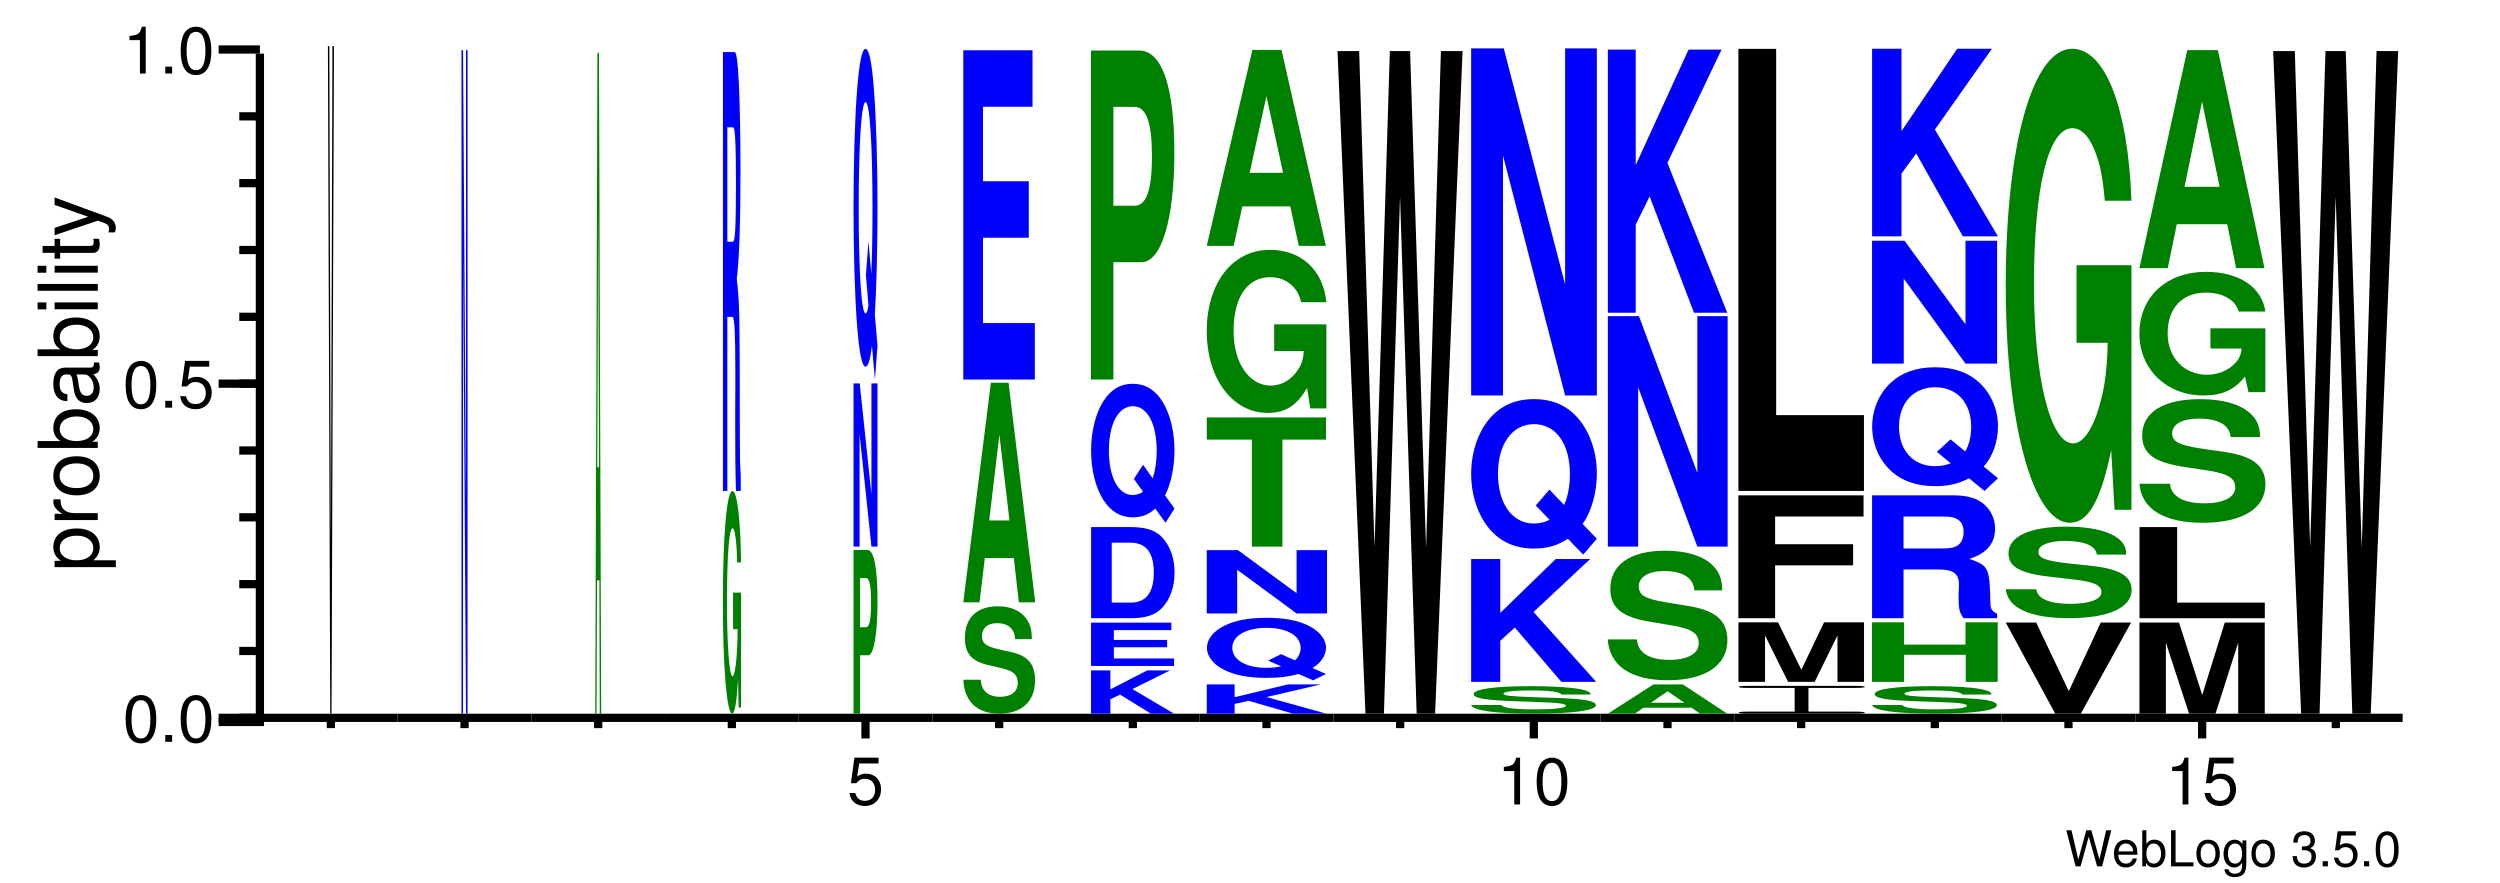 <?xml version="1.0" encoding="UTF-8"?>
<svg xmlns="http://www.w3.org/2000/svg" xmlns:xlink="http://www.w3.org/1999/xlink" width="303pt" height="107pt" viewBox="0 0 303 107" version="1.1" style="background: white" >
<defs>
<g>
<symbol overflow="visible" id="glyph0-0">
<path style="stroke:none;" d="M 4.469 0 L 5.578 -4.375 L 4.953 -4.375 L 4.141 -0.828 L 3.156 -4.375 L 2.547 -4.375 L 1.578 -0.828 L 0.75 -4.375 L 0.125 -4.375 L 1.25 0 L 1.859 0 L 2.844 -3.594 L 3.859 0 Z M 4.469 0 "/>
</symbol>
<symbol overflow="visible" id="glyph0-1">
<path style="stroke:none;" d="M 3.078 -1.406 C 3.078 -1.891 3.047 -2.172 2.953 -2.406 C 2.75 -2.922 2.266 -3.234 1.688 -3.234 C 0.797 -3.234 0.234 -2.562 0.234 -1.531 C 0.234 -0.5 0.781 0.141 1.672 0.141 C 2.391 0.141 2.891 -0.266 3.016 -0.953 L 2.516 -0.953 C 2.375 -0.547 2.094 -0.328 1.688 -0.328 C 1.375 -0.328 1.094 -0.469 0.938 -0.734 C 0.812 -0.906 0.766 -1.094 0.766 -1.406 Z M 0.781 -1.812 C 0.812 -2.391 1.172 -2.766 1.672 -2.766 C 2.172 -2.766 2.547 -2.359 2.547 -1.844 C 2.547 -1.844 2.547 -1.828 2.531 -1.812 Z M 0.781 -1.812 "/>
</symbol>
<symbol overflow="visible" id="glyph0-2">
<path style="stroke:none;" d="M 0.328 -4.375 L 0.328 0 L 0.781 0 L 0.781 -0.406 C 1.016 -0.031 1.328 0.141 1.766 0.141 C 2.594 0.141 3.141 -0.547 3.141 -1.578 C 3.141 -2.609 2.625 -3.234 1.797 -3.234 C 1.359 -3.234 1.062 -3.078 0.828 -2.719 L 0.828 -4.375 Z M 1.703 -2.766 C 2.25 -2.766 2.609 -2.281 2.609 -1.531 C 2.609 -0.812 2.25 -0.328 1.703 -0.328 C 1.172 -0.328 0.828 -0.812 0.828 -1.547 C 0.828 -2.281 1.172 -2.766 1.703 -2.766 Z M 1.703 -2.766 "/>
</symbol>
<symbol overflow="visible" id="glyph0-3">
<path style="stroke:none;" d="M 1.031 -4.375 L 0.484 -4.375 L 0.484 0 L 3.203 0 L 3.203 -0.484 L 1.031 -0.484 Z M 1.031 -4.375 "/>
</symbol>
<symbol overflow="visible" id="glyph0-4">
<path style="stroke:none;" d="M 1.625 -3.234 C 0.75 -3.234 0.219 -2.609 0.219 -1.547 C 0.219 -0.484 0.75 0.141 1.641 0.141 C 2.516 0.141 3.062 -0.484 3.062 -1.531 C 3.062 -2.609 2.531 -3.234 1.625 -3.234 Z M 1.641 -2.766 C 2.203 -2.766 2.531 -2.312 2.531 -1.531 C 2.531 -0.797 2.188 -0.328 1.641 -0.328 C 1.078 -0.328 0.734 -0.781 0.734 -1.547 C 0.734 -2.297 1.078 -2.766 1.641 -2.766 Z M 1.641 -2.766 "/>
</symbol>
<symbol overflow="visible" id="glyph0-5">
<path style="stroke:none;" d="M 2.469 -3.141 L 2.469 -2.688 C 2.219 -3.062 1.906 -3.234 1.516 -3.234 C 0.719 -3.234 0.172 -2.531 0.172 -1.516 C 0.172 -1 0.312 -0.578 0.562 -0.281 C 0.797 -0.016 1.141 0.141 1.469 0.141 C 1.859 0.141 2.141 -0.031 2.422 -0.422 L 2.422 -0.266 C 2.422 0.156 2.375 0.422 2.25 0.594 C 2.109 0.781 1.859 0.891 1.547 0.891 C 1.312 0.891 1.109 0.828 0.984 0.719 C 0.859 0.625 0.812 0.547 0.781 0.359 L 0.281 0.359 C 0.328 0.953 0.797 1.312 1.531 1.312 C 2 1.312 2.406 1.156 2.609 0.906 C 2.844 0.625 2.938 0.219 2.938 -0.516 L 2.938 -3.141 Z M 1.562 -2.766 C 2.109 -2.766 2.422 -2.312 2.422 -1.531 C 2.422 -0.781 2.094 -0.328 1.578 -0.328 C 1.031 -0.328 0.703 -0.781 0.703 -1.547 C 0.703 -2.297 1.031 -2.766 1.562 -2.766 Z M 1.562 -2.766 "/>
</symbol>
<symbol overflow="visible" id="glyph0-6">
<path style="stroke:none;" d=""/>
</symbol>
<symbol overflow="visible" id="glyph0-7">
<path style="stroke:none;" d="M 1.328 -1.953 L 1.609 -1.953 C 2.203 -1.953 2.5 -1.688 2.5 -1.188 C 2.5 -0.641 2.172 -0.328 1.609 -0.328 C 1.031 -0.328 0.75 -0.625 0.719 -1.234 L 0.188 -1.234 C 0.219 -0.891 0.281 -0.672 0.375 -0.484 C 0.594 -0.078 1.016 0.141 1.594 0.141 C 2.469 0.141 3.031 -0.391 3.031 -1.188 C 3.031 -1.734 2.828 -2.031 2.312 -2.203 C 2.719 -2.359 2.906 -2.656 2.906 -3.078 C 2.906 -3.812 2.422 -4.25 1.609 -4.25 C 0.75 -4.25 0.297 -3.781 0.281 -2.875 L 0.812 -2.875 C 0.812 -3.141 0.844 -3.281 0.906 -3.406 C 1.031 -3.641 1.297 -3.797 1.625 -3.797 C 2.094 -3.797 2.375 -3.516 2.375 -3.062 C 2.375 -2.766 2.266 -2.594 2.031 -2.484 C 1.891 -2.438 1.703 -2.406 1.328 -2.406 Z M 1.328 -1.953 "/>
</symbol>
<symbol overflow="visible" id="glyph0-8">
<path style="stroke:none;" d="M 1.141 -0.625 L 0.516 -0.625 L 0.516 0 L 1.141 0 Z M 1.141 -0.625 "/>
</symbol>
<symbol overflow="visible" id="glyph0-9">
<path style="stroke:none;" d="M 2.859 -4.25 L 0.656 -4.25 L 0.344 -1.938 L 0.828 -1.938 C 1.078 -2.234 1.281 -2.328 1.609 -2.328 C 2.172 -2.328 2.531 -1.938 2.531 -1.312 C 2.531 -0.703 2.188 -0.328 1.609 -0.328 C 1.141 -0.328 0.859 -0.562 0.734 -1.047 L 0.203 -1.047 C 0.281 -0.703 0.344 -0.531 0.469 -0.375 C 0.703 -0.047 1.141 0.141 1.625 0.141 C 2.484 0.141 3.078 -0.484 3.078 -1.391 C 3.078 -2.219 2.516 -2.797 1.703 -2.797 C 1.406 -2.797 1.156 -2.719 0.922 -2.547 L 1.094 -3.734 L 2.859 -3.734 Z M 2.859 -4.25 "/>
</symbol>
<symbol overflow="visible" id="glyph0-10">
<path style="stroke:none;" d="M 1.656 -4.25 C 1.25 -4.25 0.891 -4.078 0.672 -3.781 C 0.391 -3.406 0.266 -2.844 0.266 -2.062 C 0.266 -0.625 0.734 0.141 1.656 0.141 C 2.547 0.141 3.047 -0.625 3.047 -2.016 C 3.047 -2.844 2.906 -3.406 2.625 -3.781 C 2.406 -4.094 2.047 -4.25 1.656 -4.25 Z M 1.656 -3.781 C 2.219 -3.781 2.5 -3.203 2.5 -2.062 C 2.5 -0.859 2.219 -0.297 1.641 -0.297 C 1.078 -0.297 0.797 -0.891 0.797 -2.047 C 0.797 -3.219 1.078 -3.781 1.656 -3.781 Z M 1.656 -3.781 "/>
</symbol>
<symbol overflow="visible" id="glyph1-0">
<path style="stroke:none;" d="M 2.203 -5.672 C 1.672 -5.672 1.188 -5.438 0.891 -5.047 C 0.531 -4.547 0.344 -3.797 0.344 -2.75 C 0.344 -0.828 0.984 0.188 2.203 0.188 C 3.406 0.188 4.062 -0.828 4.062 -2.703 C 4.062 -3.797 3.875 -4.531 3.5 -5.047 C 3.203 -5.453 2.734 -5.672 2.203 -5.672 Z M 2.203 -5.047 C 2.953 -5.047 3.344 -4.281 3.344 -2.766 C 3.344 -1.156 2.969 -0.406 2.188 -0.406 C 1.438 -0.406 1.062 -1.188 1.062 -2.734 C 1.062 -4.281 1.438 -5.047 2.203 -5.047 Z M 2.203 -5.047 "/>
</symbol>
<symbol overflow="visible" id="glyph1-1">
<path style="stroke:none;" d="M 1.531 -0.828 L 0.703 -0.828 L 0.703 0 L 1.531 0 Z M 1.531 -0.828 "/>
</symbol>
<symbol overflow="visible" id="glyph1-2">
<path style="stroke:none;" d="M 3.812 -5.672 L 0.875 -5.672 L 0.453 -2.578 L 1.109 -2.578 C 1.438 -2.969 1.703 -3.109 2.141 -3.109 C 2.906 -3.109 3.391 -2.594 3.391 -1.75 C 3.391 -0.938 2.906 -0.438 2.141 -0.438 C 1.531 -0.438 1.156 -0.75 0.984 -1.391 L 0.281 -1.391 C 0.375 -0.922 0.453 -0.703 0.625 -0.5 C 0.938 -0.062 1.516 0.188 2.156 0.188 C 3.297 0.188 4.109 -0.641 4.109 -1.844 C 4.109 -2.969 3.359 -3.734 2.266 -3.734 C 1.875 -3.734 1.547 -3.625 1.219 -3.391 L 1.453 -4.969 L 3.812 -4.969 Z M 3.812 -5.672 "/>
</symbol>
<symbol overflow="visible" id="glyph1-3">
<path style="stroke:none;" d="M 2.078 -4.047 L 2.078 0 L 2.781 0 L 2.781 -5.672 L 2.312 -5.672 C 2.062 -4.797 1.906 -4.688 0.812 -4.547 L 0.812 -4.047 Z M 2.078 -4.047 "/>
</symbol>
<symbol overflow="visible" id="glyph2-0">
<path style="stroke:none;" d="M 2.188 -0.547 L 2.188 -1.375 L -0.547 -1.375 C -0.016 -1.812 0.234 -2.312 0.234 -2.984 C 0.234 -4.344 -0.859 -5.234 -2.531 -5.234 C -4.297 -5.234 -5.391 -4.375 -5.391 -2.984 C -5.391 -2.266 -5.062 -1.703 -4.453 -1.312 L -5.234 -1.312 L -5.234 -0.547 Z M -4.609 -2.844 C -4.609 -3.766 -3.797 -4.359 -2.547 -4.359 C -1.359 -4.359 -0.547 -3.75 -0.547 -2.844 C -0.547 -1.953 -1.344 -1.375 -2.578 -1.375 C -3.812 -1.375 -4.609 -1.953 -4.609 -2.844 Z M -4.609 -2.844 "/>
</symbol>
<symbol overflow="visible" id="glyph2-1">
<path style="stroke:none;" d="M -5.234 -0.688 L 0 -0.688 L 0 -1.531 L -2.719 -1.531 C -3.469 -1.531 -3.953 -1.719 -4.25 -2.125 C -4.438 -2.375 -4.5 -2.625 -4.516 -3.203 L -5.359 -3.203 C -5.375 -3.062 -5.391 -3 -5.391 -2.891 C -5.391 -2.344 -5.062 -1.938 -4.297 -1.453 L -5.234 -1.453 Z M -5.234 -0.688 "/>
</symbol>
<symbol overflow="visible" id="glyph2-2">
<path style="stroke:none;" d="M -5.391 -2.719 C -5.391 -1.25 -4.344 -0.359 -2.578 -0.359 C -0.812 -0.359 0.234 -1.234 0.234 -2.734 C 0.234 -4.203 -0.812 -5.094 -2.547 -5.094 C -4.344 -5.094 -5.391 -4.234 -5.391 -2.719 Z M -4.625 -2.734 C -4.625 -3.672 -3.844 -4.234 -2.547 -4.234 C -1.312 -4.234 -0.547 -3.656 -0.547 -2.734 C -0.547 -1.797 -1.312 -1.234 -2.578 -1.234 C -3.844 -1.234 -4.625 -1.797 -4.625 -2.734 Z M -4.625 -2.734 "/>
</symbol>
<symbol overflow="visible" id="glyph2-3">
<path style="stroke:none;" d="M -7.297 -0.547 L 0 -0.547 L 0 -1.297 L -0.672 -1.297 C -0.062 -1.688 0.234 -2.219 0.234 -2.953 C 0.234 -4.328 -0.906 -5.234 -2.641 -5.234 C -4.344 -5.234 -5.391 -4.375 -5.391 -2.984 C -5.391 -2.266 -5.125 -1.766 -4.531 -1.375 L -7.297 -1.375 Z M -4.609 -2.828 C -4.609 -3.766 -3.797 -4.359 -2.547 -4.359 C -1.359 -4.359 -0.547 -3.734 -0.547 -2.828 C -0.547 -1.953 -1.344 -1.375 -2.578 -1.375 C -3.812 -1.375 -4.609 -1.953 -4.609 -2.828 Z M -4.609 -2.828 "/>
</symbol>
<symbol overflow="visible" id="glyph2-4">
<path style="stroke:none;" d="M -0.484 -5.344 C -0.469 -5.266 -0.469 -5.219 -0.469 -5.172 C -0.469 -4.875 -0.625 -4.719 -0.875 -4.719 L -3.953 -4.719 C -4.891 -4.719 -5.391 -4.047 -5.391 -2.75 C -5.391 -1.984 -5.172 -1.359 -4.781 -1.016 C -4.516 -0.766 -4.203 -0.672 -3.688 -0.656 L -3.688 -1.484 C -4.328 -1.562 -4.625 -1.938 -4.625 -2.719 C -4.625 -3.469 -4.344 -3.891 -3.844 -3.891 L -3.625 -3.891 C -3.266 -3.891 -3.125 -3.688 -3.047 -3.016 C -2.891 -1.844 -2.844 -1.656 -2.719 -1.344 C -2.469 -0.734 -2 -0.422 -1.312 -0.422 C -0.375 -0.422 0.234 -1.078 0.234 -2.141 C 0.234 -2.797 0 -3.328 -0.547 -3.922 C -0.016 -3.984 0.234 -4.234 0.234 -4.781 C 0.234 -4.953 0.203 -5.078 0.141 -5.344 Z M -1.656 -3.891 C -1.375 -3.891 -1.203 -3.812 -0.969 -3.562 C -0.656 -3.219 -0.5 -2.812 -0.5 -2.312 C -0.5 -1.672 -0.812 -1.297 -1.344 -1.297 C -1.891 -1.297 -2.172 -1.656 -2.297 -2.547 C -2.422 -3.438 -2.453 -3.609 -2.594 -3.891 Z M -1.656 -3.891 "/>
</symbol>
<symbol overflow="visible" id="glyph2-5">
<path style="stroke:none;" d="M -5.234 -1.5 L -5.234 -0.672 L 0 -0.672 L 0 -1.5 Z M -7.297 -1.5 L -7.297 -0.656 L -6.234 -0.656 L -6.234 -1.5 Z M -7.297 -1.5 "/>
</symbol>
<symbol overflow="visible" id="glyph2-6">
<path style="stroke:none;" d="M -7.297 -1.516 L -7.297 -0.688 L 0 -0.688 L 0 -1.516 Z M -7.297 -1.516 "/>
</symbol>
<symbol overflow="visible" id="glyph2-7">
<path style="stroke:none;" d="M -5.234 -2.547 L -5.234 -1.688 L -6.688 -1.688 L -6.688 -0.844 L -5.234 -0.844 L -5.234 -0.141 L -4.562 -0.141 L -4.562 -0.844 L -0.594 -0.844 C -0.062 -0.844 0.234 -1.203 0.234 -1.859 C 0.234 -2.062 0.203 -2.266 0.156 -2.547 L -0.547 -2.547 C -0.516 -2.438 -0.5 -2.297 -0.5 -2.141 C -0.5 -1.781 -0.594 -1.688 -0.969 -1.688 L -4.562 -1.688 L -4.562 -2.547 Z M -5.234 -2.547 "/>
</symbol>
<symbol overflow="visible" id="glyph2-8">
<path style="stroke:none;" d="M -5.234 -3.875 L -1.156 -2.438 L -5.234 -1.094 L -5.234 -0.203 L 0.016 -1.969 L 0.844 -1.656 C 1.219 -1.516 1.359 -1.328 1.359 -0.984 C 1.359 -0.859 1.344 -0.719 1.297 -0.547 L 2.047 -0.547 C 2.141 -0.703 2.188 -0.875 2.188 -1.094 C 2.188 -1.375 2.094 -1.656 1.938 -1.875 C 1.734 -2.141 1.516 -2.297 1.094 -2.453 L -5.234 -4.781 Z M -5.234 -3.875 "/>
</symbol>
<symbol overflow="visible" id="glyph3-0">
<path style="stroke:none;" d="M 0.469 0 L 0.766 -80.906 L 0.578 -80.906 L 0.391 -19.984 L 0.203 -80.906 L 0.031 -80.906 L 0.312 0 Z M 0.469 0 "/>
</symbol>
<symbol overflow="visible" id="glyph4-0">
<path style="stroke:none;" d="M 0.625 0 L 0.812 0 L 0.812 -80.422 L 0.625 -80.422 L 0.625 -25.703 L 0.266 -80.422 L 0.078 -80.422 L 0.078 0 L 0.266 0 L 0.266 -55.594 Z M 0.625 0 "/>
</symbol>
<symbol overflow="visible" id="glyph5-0">
<path style="stroke:none;" d="M 0.531 -16.156 L 0.578 0 L 0.75 0 L 0.484 -80.094 L 0.297 -80.094 L 0.031 0 L 0.188 0 L 0.25 -16.156 Z M 0.484 -29.875 L 0.281 -29.875 L 0.391 -61.188 Z M 0.484 -29.875 "/>
</symbol>
<symbol overflow="visible" id="glyph6-0">
<path style="stroke:none;" d="M 2.344 -13.844 L 1.375 -13.844 L 1.375 -9.422 L 1.922 -9.422 C 1.922 -7.984 1.875 -7.094 1.812 -6.172 C 1.688 -4.625 1.516 -3.703 1.312 -3.703 C 0.922 -3.703 0.641 -7.453 0.641 -12.734 C 0.641 -18.281 0.891 -21.641 1.312 -21.641 C 1.484 -21.641 1.625 -21.109 1.734 -20.078 C 1.797 -19.453 1.844 -18.844 1.875 -17.5 L 2.344 -17.5 C 2.281 -22.797 1.875 -26.156 1.297 -26.156 C 0.609 -26.156 0.141 -20.688 0.141 -12.672 C 0.141 -4.875 0.609 0.812 1.266 0.812 C 1.578 0.812 1.797 -0.422 1.984 -3.312 L 2.047 0.078 L 2.344 0.078 Z M 2.344 -13.844 "/>
</symbol>
<symbol overflow="visible" id="glyph7-0">
<path style="stroke:none;" d="M 0.828 -21.094 L 1.453 -21.094 C 1.688 -21.094 1.797 -19.188 1.797 -14.734 C 1.797 -14.297 1.797 -13.578 1.797 -12.625 C 1.781 -11.234 1.781 -9.922 1.781 -9.125 C 1.781 -4.156 1.797 -2.547 1.875 0 L 2.453 0 L 2.453 -1.969 C 2.375 -2.922 2.344 -4.016 2.344 -6.344 C 2.328 -22.031 2.312 -22.766 1.969 -25.688 C 2.266 -28.016 2.422 -32.328 2.422 -38.812 C 2.422 -43.047 2.344 -46.922 2.219 -49.547 C 2.094 -52.031 1.938 -53.188 1.703 -53.188 L 0.297 -53.188 L 0.297 0 L 0.828 0 Z M 0.828 -30.203 L 0.828 -44.078 L 1.484 -44.078 C 1.641 -44.078 1.719 -43.781 1.781 -42.688 C 1.844 -41.594 1.875 -39.766 1.875 -37.281 C 1.875 -34.734 1.844 -32.688 1.781 -31.594 C 1.719 -30.578 1.641 -30.203 1.484 -30.203 Z M 0.828 -30.203 "/>
</symbol>
<symbol overflow="visible" id="glyph8-0">
<path style="stroke:none;" d="M 1.172 -7.078 L 2.156 -7.078 C 2.859 -7.078 3.297 -9.656 3.297 -13.688 C 3.297 -17.672 2.875 -19.844 2.078 -19.844 L 0.391 -19.844 L 0.391 0 L 1.172 0 Z M 1.172 -10.484 L 1.172 -16.438 L 1.906 -16.438 C 2.328 -16.438 2.516 -15.484 2.516 -13.453 C 2.516 -11.438 2.328 -10.484 1.906 -10.484 Z M 1.172 -10.484 "/>
</symbol>
<symbol overflow="visible" id="glyph9-0">
<path style="stroke:none;" d="M 2.5 0 L 3.234 0 L 3.234 -19.781 L 2.5 -19.781 L 2.5 -6.328 L 1.078 -19.781 L 0.328 -19.781 L 0.328 0 L 1.062 0 L 1.062 -13.672 Z M 2.5 0 "/>
</symbol>
<symbol overflow="visible" id="glyph10-0">
<path style="stroke:none;" d="M 2.75 -5.188 C 2.953 -8.219 3.078 -13.266 3.078 -18.203 C 3.078 -23.594 2.922 -28.797 2.656 -32.266 C 2.406 -35.703 2.062 -37.359 1.625 -37.359 C 1.203 -37.359 0.859 -35.703 0.594 -32.266 C 0.328 -28.797 0.172 -23.594 0.172 -18.094 C 0.172 -12.609 0.328 -7.406 0.594 -3.938 C 0.859 -0.5 1.203 1.156 1.625 1.156 C 1.938 1.156 2.172 0.406 2.406 -1.359 L 2.766 2.719 L 3.078 -1.359 Z M 1.984 -14.016 L 1.672 -9.938 L 1.984 -6.25 C 1.891 -5.641 1.766 -5.297 1.625 -5.297 C 1.125 -5.297 0.797 -10.391 0.797 -18.094 C 0.797 -25.812 1.125 -30.906 1.625 -30.906 C 2.141 -30.906 2.469 -25.859 2.469 -18.047 C 2.469 -15.031 2.422 -12.297 2.328 -10.078 Z M 1.984 -14.016 "/>
</symbol>
<symbol overflow="visible" id="glyph11-0">
<path style="stroke:none;" d="M 8.766 -8.641 C 8.766 -9.781 8.562 -10.531 8.031 -11.203 C 7.328 -12.125 6.156 -12.625 4.641 -12.625 C 2.109 -12.625 0.656 -11.219 0.656 -8.812 C 0.656 -6.875 1.469 -5.938 3.609 -5.469 L 5.094 -5.125 C 6.531 -4.797 7.062 -4.328 7.062 -3.328 C 7.062 -2.281 6.266 -1.656 4.938 -1.656 C 3.469 -1.656 2.641 -2.391 2.578 -3.719 L 0.469 -3.719 C 0.594 -1.062 2.141 0.391 4.828 0.391 C 7.547 0.391 9.156 -1.109 9.156 -3.625 C 9.156 -5.594 8.312 -6.609 6.359 -7.047 L 4.719 -7.422 C 3.172 -7.781 2.719 -8.141 2.719 -9.047 C 2.719 -9.984 3.422 -10.578 4.531 -10.578 C 5.906 -10.578 6.672 -9.891 6.75 -8.641 Z M 8.766 -8.641 "/>
</symbol>
<symbol overflow="visible" id="glyph12-0">
<path style="stroke:none;" d="M 6.453 -5.359 L 7.062 0 L 9.047 0 L 5.812 -26.609 L 3.672 -26.609 L 0.328 0 L 2.297 0 L 2.938 -5.359 Z M 5.922 -9.922 L 3.469 -9.922 L 4.703 -20.328 Z M 5.922 -9.922 "/>
</symbol>
<symbol overflow="visible" id="glyph13-0">
<path style="stroke:none;" d="M 3.641 -17.188 L 9.188 -17.188 L 9.188 -24.031 L 3.641 -24.031 L 3.641 -33.062 L 9.641 -33.062 L 9.641 -39.906 L 1.25 -39.906 L 1.25 0 L 9.922 0 L 9.922 -6.844 L 3.641 -6.844 Z M 3.641 -17.188 "/>
</symbol>
<symbol overflow="visible" id="glyph14-0">
<path style="stroke:none;" d="M 3.5 -1.75 L 4.672 -2.312 L 8.422 0 L 11.219 0 L 6.172 -2.984 L 10.734 -5.25 L 7.969 -5.25 L 3.5 -2.953 L 3.5 -5.25 L 1.156 -5.25 L 1.156 0 L 3.5 0 Z M 3.5 -1.75 "/>
</symbol>
<symbol overflow="visible" id="glyph15-0">
<path style="stroke:none;" d="M 4.219 -2.266 L 10.672 -2.266 L 10.672 -3.156 L 4.219 -3.156 L 4.219 -4.344 L 11.188 -4.344 L 11.188 -5.25 L 1.453 -5.25 L 1.453 0 L 11.516 0 L 11.516 -0.906 L 4.219 -0.906 Z M 4.219 -2.266 "/>
</symbol>
<symbol overflow="visible" id="glyph16-0">
<path style="stroke:none;" d="M 1.297 0 L 6.062 0 C 7.922 0 9.094 -0.391 9.922 -1.281 C 10.891 -2.312 11.406 -3.812 11.406 -5.531 C 11.406 -7.234 10.891 -8.734 9.922 -9.781 C 9.094 -10.672 7.938 -11.047 6.062 -11.047 L 1.297 -11.047 Z M 3.797 -1.891 L 3.797 -9.156 L 6.062 -9.156 C 7.953 -9.156 8.891 -7.953 8.891 -5.516 C 8.891 -3.094 7.953 -1.891 6.062 -1.891 Z M 3.797 -1.891 "/>
</symbol>
<symbol overflow="visible" id="glyph17-0">
<path style="stroke:none;" d="M 9.578 -2.188 C 10.281 -3.453 10.734 -5.578 10.734 -7.656 C 10.734 -9.922 10.188 -12.094 9.266 -13.562 C 8.359 -15 7.172 -15.703 5.672 -15.703 C 4.172 -15.703 3 -15 2.094 -13.562 C 1.172 -12.094 0.625 -9.922 0.625 -7.609 C 0.625 -5.297 1.172 -3.109 2.094 -1.656 C 3 -0.219 4.188 0.484 5.672 0.484 C 6.75 0.484 7.562 0.172 8.406 -0.578 L 9.641 1.141 L 10.734 -0.578 Z M 6.922 -5.891 L 5.812 -4.172 L 6.922 -2.625 C 6.594 -2.375 6.125 -2.219 5.656 -2.219 C 3.938 -2.219 2.781 -4.359 2.781 -7.609 C 2.781 -10.844 3.938 -12.984 5.672 -12.984 C 7.438 -12.984 8.578 -10.875 8.578 -7.578 C 8.578 -6.312 8.406 -5.172 8.094 -4.234 Z M 6.922 -5.891 "/>
</symbol>
<symbol overflow="visible" id="glyph18-0">
<path style="stroke:none;" d="M 4.094 -14.219 L 7.484 -14.219 C 9.922 -14.219 11.484 -19.422 11.484 -27.516 C 11.484 -35.5 9.984 -39.875 7.219 -39.875 L 1.375 -39.875 L 1.375 0 L 4.094 0 Z M 4.094 -21.062 L 4.094 -33.047 L 6.641 -33.047 C 8.094 -33.047 8.766 -31.125 8.766 -27.016 C 8.766 -22.969 8.094 -21.062 6.641 -21.062 Z M 4.094 -21.062 "/>
</symbol>
<symbol overflow="visible" id="glyph19-0">
<path style="stroke:none;" d="M 5.047 -1.188 L 6.75 -1.562 L 12.141 0 L 16.172 0 L 8.906 -2.016 L 15.484 -3.547 L 11.484 -3.547 L 5.047 -2 L 5.047 -3.547 L 1.672 -3.547 L 1.672 0 L 5.047 0 Z M 5.047 -1.188 "/>
</symbol>
<symbol overflow="visible" id="glyph20-0">
<path style="stroke:none;" d="M 13.688 -0.984 C 14.688 -1.547 15.328 -2.5 15.328 -3.438 C 15.328 -4.453 14.547 -5.438 13.234 -6.094 C 11.938 -6.75 10.25 -7.062 8.109 -7.062 C 5.969 -7.062 4.281 -6.75 2.984 -6.094 C 1.672 -5.438 0.891 -4.453 0.891 -3.422 C 0.891 -2.391 1.672 -1.406 2.984 -0.75 C 4.281 -0.094 5.984 0.219 8.109 0.219 C 9.656 0.219 10.797 0.078 12 -0.25 L 13.766 0.516 L 15.328 -0.25 Z M 9.875 -2.656 L 8.312 -1.875 L 9.891 -1.188 C 9.422 -1.062 8.75 -1 8.094 -1 C 5.625 -1 3.969 -1.969 3.969 -3.422 C 3.969 -4.875 5.625 -5.844 8.109 -5.844 C 10.625 -5.844 12.25 -4.891 12.25 -3.406 C 12.25 -2.844 12.016 -2.328 11.562 -1.906 Z M 9.875 -2.656 "/>
</symbol>
<symbol overflow="visible" id="glyph21-0">
<path style="stroke:none;" d="M 12.562 0 L 16.25 0 L 16.25 -7.672 L 12.562 -7.672 L 12.562 -2.453 L 5.453 -7.672 L 1.672 -7.672 L 1.672 0 L 5.359 0 L 5.359 -5.297 Z M 12.562 0 "/>
</symbol>
<symbol overflow="visible" id="glyph22-0">
<path style="stroke:none;" d="M 9.516 -12.969 L 14.797 -12.969 L 14.797 -15.656 L 0.344 -15.656 L 0.344 -12.969 L 5.812 -12.969 L 5.812 0 L 9.516 0 Z M 9.516 -12.969 "/>
</symbol>
<symbol overflow="visible" id="glyph23-0">
<path style="stroke:none;" d="M 15.406 -10.141 L 9.078 -10.141 L 9.078 -6.906 L 12.672 -6.906 C 12.594 -5.844 12.375 -5.203 11.891 -4.531 C 11.125 -3.391 9.922 -2.719 8.672 -2.719 C 6.047 -2.719 4.156 -5.453 4.156 -9.344 C 4.156 -13.406 5.828 -15.859 8.578 -15.859 C 9.703 -15.859 10.656 -15.469 11.375 -14.719 C 11.828 -14.25 12.078 -13.812 12.359 -12.828 L 15.406 -12.828 C 15.016 -16.719 12.375 -19.172 8.562 -19.172 C 4.016 -19.172 0.906 -15.156 0.906 -9.297 C 0.906 -3.578 4.031 0.594 8.297 0.594 C 10.422 0.594 11.859 -0.312 13.062 -2.438 L 13.453 0.047 L 15.406 0.047 Z M 15.406 -10.141 "/>
</symbol>
<symbol overflow="visible" id="glyph24-0">
<path style="stroke:none;" d="M 10.672 -4.781 L 11.703 0 L 14.984 0 L 9.609 -23.75 L 6.078 -23.75 L 0.547 0 L 3.812 0 L 4.859 -4.781 Z M 9.797 -8.859 L 5.75 -8.859 L 7.781 -18.141 Z M 9.797 -8.859 "/>
</symbol>
<symbol overflow="visible" id="glyph25-0">
<path style="stroke:none;" d="M 12.047 0 L 15.375 -80.312 L 12.75 -80.312 L 10.953 -20.047 L 9.016 -80.312 L 6.562 -80.312 L 4.703 -20.156 L 2.844 -80.312 L 0.219 -80.312 L 3.609 0 L 5.844 0 L 7.797 -62.688 L 9.812 0 Z M 12.047 0 "/>
</symbol>
<symbol overflow="visible" id="glyph26-0">
<path style="stroke:none;" d="M 15.281 -2.219 C 15.281 -2.516 14.906 -2.703 14 -2.875 C 12.766 -3.109 10.719 -3.234 8.078 -3.234 C 3.672 -3.234 1.125 -2.891 1.125 -2.266 C 1.125 -1.766 2.562 -1.531 6.297 -1.406 L 8.859 -1.312 C 11.375 -1.234 12.312 -1.109 12.312 -0.859 C 12.312 -0.594 10.906 -0.422 8.609 -0.422 C 6.047 -0.422 4.609 -0.609 4.484 -0.953 L 0.812 -0.953 C 1.031 -0.266 3.719 0.094 8.406 0.094 C 13.141 0.094 15.938 -0.281 15.938 -0.938 C 15.938 -1.438 14.469 -1.703 11.078 -1.812 L 8.203 -1.906 C 5.516 -2 4.734 -2.094 4.734 -2.328 C 4.734 -2.562 5.969 -2.719 7.906 -2.719 C 10.297 -2.719 11.625 -2.547 11.75 -2.219 Z M 15.281 -2.219 "/>
</symbol>
<symbol overflow="visible" id="glyph27-0">
<path style="stroke:none;" d="M 5.281 -4.984 L 7.047 -6.578 L 12.688 0 L 16.906 0 L 9.312 -8.469 L 16.172 -14.891 L 12 -14.891 L 5.281 -8.359 L 5.281 -14.891 L 1.75 -14.891 L 1.75 0 L 5.281 0 Z M 5.281 -4.984 "/>
</symbol>
<symbol overflow="visible" id="glyph28-0">
<path style="stroke:none;" d="M 14.438 -2.438 C 15.5 -3.859 16.172 -6.234 16.172 -8.562 C 16.172 -11.094 15.344 -13.531 13.953 -15.172 C 12.594 -16.781 10.812 -17.562 8.547 -17.562 C 6.297 -17.562 4.516 -16.781 3.141 -15.172 C 1.766 -13.531 0.938 -11.094 0.938 -8.516 C 0.938 -5.922 1.766 -3.484 3.141 -1.844 C 4.516 -0.234 6.312 0.547 8.547 0.547 C 10.172 0.547 11.391 0.188 12.656 -0.641 L 14.516 1.281 L 16.172 -0.641 Z M 10.422 -6.594 L 8.766 -4.672 L 10.438 -2.938 C 9.938 -2.656 9.219 -2.484 8.531 -2.484 C 5.922 -2.484 4.188 -4.891 4.188 -8.516 C 4.188 -12.141 5.922 -14.531 8.547 -14.531 C 11.203 -14.531 12.906 -12.156 12.906 -8.484 C 12.906 -7.062 12.672 -5.781 12.203 -4.734 Z M 10.422 -6.594 "/>
</symbol>
<symbol overflow="visible" id="glyph29-0">
<path style="stroke:none;" d="M 13.141 0 L 16.984 0 L 16.984 -42.062 L 13.141 -42.062 L 13.141 -13.438 L 5.703 -42.062 L 1.75 -42.062 L 1.75 0 L 5.609 0 L 5.609 -29.078 Z M 13.141 0 "/>
</symbol>
<symbol overflow="visible" id="glyph30-0">
<path style="stroke:none;" d="M 10.719 -0.719 L 11.75 0 L 15.047 0 L 9.656 -3.547 L 6.094 -3.547 L 0.562 0 L 3.828 0 L 4.875 -0.719 Z M 9.844 -1.328 L 5.781 -1.328 L 7.812 -2.719 Z M 9.844 -1.328 "/>
</symbol>
<symbol overflow="visible" id="glyph31-0">
<path style="stroke:none;" d="M 14.641 -10.422 C 14.641 -11.797 14.266 -12.703 13.406 -13.531 C 12.219 -14.641 10.266 -15.234 7.734 -15.234 C 3.516 -15.234 1.078 -13.547 1.078 -10.625 C 1.078 -8.312 2.453 -7.172 6.031 -6.594 L 8.484 -6.188 C 10.891 -5.797 11.797 -5.219 11.797 -4.016 C 11.797 -2.75 10.438 -2 8.25 -2 C 5.781 -2 4.406 -2.875 4.297 -4.484 L 0.766 -4.484 C 0.984 -1.281 3.562 0.469 8.047 0.469 C 12.578 0.469 15.266 -1.344 15.266 -4.375 C 15.266 -6.75 13.859 -7.984 10.609 -8.516 L 7.859 -8.969 C 5.281 -9.391 4.531 -9.828 4.531 -10.922 C 4.531 -12.047 5.719 -12.766 7.578 -12.766 C 9.859 -12.766 11.141 -11.953 11.266 -10.422 Z M 14.641 -10.422 "/>
</symbol>
<symbol overflow="visible" id="glyph32-0">
<path style="stroke:none;" d="M 12.516 0 L 16.188 0 L 16.188 -27.938 L 12.516 -27.938 L 12.516 -8.938 L 5.438 -27.938 L 1.672 -27.938 L 1.672 0 L 5.344 0 L 5.344 -19.312 Z M 12.516 0 "/>
</symbol>
<symbol overflow="visible" id="glyph33-0">
<path style="stroke:none;" d="M 5.047 -10.672 L 6.734 -14.094 L 12.109 0 L 16.141 0 L 8.891 -18.156 L 15.453 -31.891 L 11.453 -31.891 L 5.047 -17.891 L 5.047 -31.891 L 1.672 -31.891 L 1.672 0 L 5.047 0 Z M 5.047 -10.672 "/>
</symbol>
<symbol overflow="visible" id="glyph34-0">
<path style="stroke:none;" d="M 13.078 -3.125 L 18.766 -3.125 C 19.547 -3.125 19.906 -3.172 19.906 -3.25 C 19.906 -3.328 19.547 -3.375 18.766 -3.375 L 5.719 -3.375 C 4.984 -3.375 4.625 -3.328 4.625 -3.25 C 4.625 -3.172 4.984 -3.125 5.719 -3.125 L 11.406 -3.125 L 11.406 -0.25 L 5.719 -0.25 C 4.984 -0.25 4.625 -0.203 4.625 -0.125 C 4.625 -0.047 4.984 0 5.719 0 L 18.766 0 C 19.5 0 19.906 -0.047 19.906 -0.125 C 19.906 -0.203 19.547 -0.25 18.766 -0.25 L 13.078 -0.25 Z M 13.078 -3.125 "/>
</symbol>
<symbol overflow="visible" id="glyph35-0">
<path style="stroke:none;" d="M 4.641 -5.625 L 7.438 0 L 10.656 0 L 13.422 -5.625 L 13.422 0 L 16.641 0 L 16.641 -7.219 L 11.797 -7.219 L 9.047 -1.469 L 6.219 -7.219 L 1.422 -7.219 L 1.422 0 L 4.641 0 Z M 4.641 -5.625 "/>
</symbol>
<symbol overflow="visible" id="glyph36-0">
<path style="stroke:none;" d="M 6.641 -6.406 L 16.094 -6.406 L 16.094 -8.969 L 6.641 -8.969 L 6.641 -12.328 L 17.359 -12.328 L 17.359 -14.891 L 2.188 -14.891 L 2.188 0 L 6.641 0 Z M 6.641 -6.406 "/>
</symbol>
<symbol overflow="visible" id="glyph37-0">
<path style="stroke:none;" d="M 7.016 -53.578 L 2.438 -53.578 L 2.438 0 L 17.656 0 L 17.656 -9.188 L 7.016 -9.188 Z M 7.016 -53.578 "/>
</symbol>
<symbol overflow="visible" id="glyph38-0">
<path style="stroke:none;" d="M 13.109 -3.281 L 13.109 0 L 16.984 0 L 16.984 -7.219 L 13.078 -7.219 L 13.078 -4.516 L 5.641 -4.516 L 5.641 -7.219 L 1.75 -7.219 L 1.75 0 L 5.641 0 L 5.641 -3.281 Z M 13.109 -3.281 "/>
</symbol>
<symbol overflow="visible" id="glyph39-0">
<path style="stroke:none;" d="M 5.844 -5.906 L 10.203 -5.906 C 11.859 -5.906 12.562 -5.375 12.562 -4.125 C 12.562 -4 12.562 -3.797 12.547 -3.531 C 12.516 -3.141 12.516 -2.781 12.516 -2.547 C 12.516 -1.156 12.625 -0.719 13.109 0 L 17.188 0 L 17.188 -0.547 C 16.609 -0.812 16.375 -1.125 16.375 -1.781 C 16.281 -6.172 16.172 -6.375 13.812 -7.188 C 15.891 -7.844 16.938 -9.047 16.938 -10.859 C 16.938 -12.047 16.422 -13.125 15.547 -13.859 C 14.703 -14.562 13.531 -14.891 11.953 -14.891 L 2.031 -14.891 L 2.031 0 L 5.844 0 Z M 5.844 -8.453 L 5.844 -12.328 L 10.438 -12.328 C 11.531 -12.328 11.984 -12.25 12.438 -11.953 C 12.906 -11.641 13.125 -11.125 13.125 -10.438 C 13.125 -9.719 12.875 -9.156 12.438 -8.844 C 12.031 -8.562 11.531 -8.453 10.438 -8.453 Z M 5.844 -8.453 "/>
</symbol>
<symbol overflow="visible" id="glyph40-0">
<path style="stroke:none;" d="M 14.453 -1.938 C 15.516 -3.078 16.188 -4.953 16.188 -6.797 C 16.188 -8.812 15.359 -10.766 13.969 -12.062 C 12.609 -13.344 10.828 -13.969 8.562 -13.969 C 6.297 -13.969 4.516 -13.344 3.156 -12.062 C 1.766 -10.766 0.938 -8.812 0.938 -6.766 C 0.938 -4.703 1.766 -2.766 3.156 -1.469 C 4.516 -0.188 6.328 0.438 8.562 0.438 C 10.188 0.438 11.406 0.156 12.672 -0.516 L 14.547 1.016 L 16.188 -0.516 Z M 10.438 -5.234 L 8.781 -3.719 L 10.453 -2.344 C 9.953 -2.109 9.234 -1.984 8.547 -1.984 C 5.938 -1.984 4.188 -3.875 4.188 -6.766 C 4.188 -9.641 5.938 -11.547 8.562 -11.547 C 11.219 -11.547 12.938 -9.672 12.938 -6.75 C 12.938 -5.609 12.688 -4.594 12.219 -3.766 Z M 10.438 -5.234 "/>
</symbol>
<symbol overflow="visible" id="glyph41-0">
<path style="stroke:none;" d="M 13.062 0 L 16.891 0 L 16.891 -14.891 L 13.062 -14.891 L 13.062 -4.766 L 5.672 -14.891 L 1.734 -14.891 L 1.734 0 L 5.578 0 L 5.578 -10.297 Z M 13.062 0 "/>
</symbol>
<symbol overflow="visible" id="glyph42-0">
<path style="stroke:none;" d="M 5.312 -7.609 L 7.094 -10.047 L 12.75 0 L 17 0 L 9.359 -12.938 L 16.266 -22.734 L 12.062 -22.734 L 5.312 -12.75 L 5.312 -22.734 L 1.75 -22.734 L 1.75 0 L 5.312 0 Z M 5.312 -7.609 "/>
</symbol>
<symbol overflow="visible" id="glyph43-0">
<path style="stroke:none;" d="M 9.672 0 L 15.766 -11.047 L 12.094 -11.047 L 8.219 -2.734 L 4.266 -11.047 L 0.578 -11.047 L 6.578 0 Z M 9.672 0 "/>
</symbol>
<symbol overflow="visible" id="glyph44-0">
<path style="stroke:none;" d="M 15.406 -7.375 C 15.406 -8.344 15.016 -8.984 14.109 -9.562 C 12.859 -10.344 10.812 -10.766 8.141 -10.766 C 3.703 -10.766 1.141 -9.578 1.141 -7.516 C 1.141 -5.875 2.594 -5.078 6.344 -4.672 L 8.938 -4.375 C 11.469 -4.094 12.406 -3.688 12.406 -2.828 C 12.406 -1.953 10.984 -1.406 8.672 -1.406 C 6.094 -1.406 4.641 -2.031 4.516 -3.172 L 0.812 -3.172 C 1.047 -0.906 3.75 0.328 8.469 0.328 C 13.25 0.328 16.062 -0.938 16.062 -3.094 C 16.062 -4.766 14.594 -5.641 11.172 -6.016 L 8.266 -6.328 C 5.562 -6.641 4.766 -6.953 4.766 -7.719 C 4.766 -8.516 6.016 -9.031 7.969 -9.031 C 10.375 -9.031 11.719 -8.438 11.844 -7.375 Z M 15.406 -7.375 "/>
</symbol>
<symbol overflow="visible" id="glyph45-0">
<path style="stroke:none;" d="M 16.188 -29.484 L 9.531 -29.484 L 9.531 -20.078 L 13.312 -20.078 C 13.234 -17 13 -15.109 12.5 -13.156 C 11.672 -9.859 10.422 -7.891 9.109 -7.891 C 6.359 -7.891 4.375 -15.875 4.375 -27.141 C 4.375 -38.953 6.125 -46.094 9.016 -46.094 C 10.203 -46.094 11.203 -44.969 11.953 -42.797 C 12.438 -41.438 12.688 -40.156 12.969 -37.297 L 16.188 -37.297 C 15.781 -48.578 13 -55.719 9 -55.719 C 4.219 -55.719 0.953 -44.062 0.953 -27 C 0.953 -10.375 4.234 1.734 8.719 1.734 C 10.953 1.734 12.453 -0.906 13.734 -7.062 L 14.141 0.156 L 16.188 0.156 Z M 16.188 -29.484 "/>
</symbol>
<symbol overflow="visible" id="glyph46-0">
<path style="stroke:none;" d="M 4.609 -8.609 L 7.422 0 L 10.625 0 L 13.375 -8.609 L 13.375 0 L 16.594 0 L 16.594 -11.047 L 11.75 -11.047 L 9.016 -2.266 L 6.203 -11.047 L 1.406 -11.047 L 1.406 0 L 4.609 0 Z M 4.609 -8.609 "/>
</symbol>
<symbol overflow="visible" id="glyph47-0">
<path style="stroke:none;" d="M 7 -11.047 L 2.438 -11.047 L 2.438 0 L 17.625 0 L 17.625 -1.891 L 7 -1.891 Z M 7 -11.047 "/>
</symbol>
<symbol overflow="visible" id="glyph48-0">
<path style="stroke:none;" d="M 15.422 -9.938 C 15.422 -11.25 15.047 -12.125 14.125 -12.906 C 12.875 -13.969 10.828 -14.531 8.156 -14.531 C 3.703 -14.531 1.141 -12.922 1.141 -10.141 C 1.141 -7.922 2.594 -6.844 6.359 -6.297 L 8.938 -5.906 C 11.484 -5.531 12.422 -4.984 12.422 -3.828 C 12.422 -2.625 11 -1.906 8.688 -1.906 C 6.094 -1.906 4.656 -2.75 4.516 -4.281 L 0.812 -4.281 C 1.047 -1.219 3.766 0.453 8.484 0.453 C 13.266 0.453 16.078 -1.281 16.078 -4.172 C 16.078 -6.438 14.609 -7.609 11.172 -8.125 L 8.281 -8.547 C 5.562 -8.969 4.781 -9.375 4.781 -10.406 C 4.781 -11.484 6.016 -12.172 7.984 -12.172 C 10.391 -12.172 11.734 -11.391 11.859 -9.938 Z M 15.422 -9.938 "/>
</symbol>
<symbol overflow="visible" id="glyph49-0">
<path style="stroke:none;" d="M 16.219 -7.688 L 9.562 -7.688 L 9.562 -5.234 L 13.344 -5.234 C 13.25 -4.438 13.031 -3.938 12.531 -3.438 C 11.703 -2.562 10.453 -2.062 9.125 -2.062 C 6.359 -2.062 4.375 -4.141 4.375 -7.078 C 4.375 -10.156 6.141 -12.016 9.031 -12.016 C 10.219 -12.016 11.219 -11.719 11.984 -11.156 C 12.453 -10.812 12.703 -10.469 13 -9.719 L 16.219 -9.719 C 15.812 -12.672 13.031 -14.531 9.016 -14.531 C 4.219 -14.531 0.953 -11.484 0.953 -7.047 C 0.953 -2.703 4.25 0.453 8.734 0.453 C 10.969 0.453 12.484 -0.234 13.75 -1.844 L 14.172 0.047 L 16.219 0.047 Z M 16.219 -7.688 "/>
</symbol>
<symbol overflow="visible" id="glyph50-0">
<path style="stroke:none;" d="M 11.219 -5.328 L 12.297 0 L 15.734 0 L 10.094 -26.422 L 6.375 -26.422 L 0.578 0 L 4.016 0 L 5.109 -5.328 Z M 10.297 -9.859 L 6.047 -9.859 L 8.172 -20.188 Z M 10.297 -9.859 "/>
</symbol>
</g>
</defs>
<g id="surface1">
<g style="fill:rgb(0%,0%,0%);fill-opacity:1;">
  <use xlink:href="#glyph0-0" x="250.312" y="105"/>
  <use xlink:href="#glyph0-1" x="255.976" y="105"/>
  <use xlink:href="#glyph0-2" x="259.312" y="105"/>
  <use xlink:href="#glyph0-3" x="262.648" y="105"/>
  <use xlink:href="#glyph0-4" x="265.984" y="105"/>
  <use xlink:href="#glyph0-5" x="269.32" y="105"/>
  <use xlink:href="#glyph0-4" x="272.656" y="105"/>
  <use xlink:href="#glyph0-6" x="275.992" y="105"/>
  <use xlink:href="#glyph0-7" x="277.66" y="105"/>
  <use xlink:href="#glyph0-8" x="280.996" y="105"/>
  <use xlink:href="#glyph0-9" x="282.664" y="105"/>
  <use xlink:href="#glyph0-8" x="286" y="105"/>
  <use xlink:href="#glyph0-10" x="287.668" y="105"/>
</g>
<path style="fill:none;stroke-width:4.167;stroke-linecap:butt;stroke-linejoin:miter;stroke:rgb(0%,0%,0%);stroke-opacity:1;stroke-miterlimit:10;" d="M 110.417 81.25 L 131.25 81.25 L 131.25 418.75 " transform="matrix(0.24,0,0,-0.24,0,107)"/>
<g style="fill:rgb(0%,0%,0%);fill-opacity:1;">
  <use xlink:href="#glyph1-0" x="14.881" y="89.91"/>
  <use xlink:href="#glyph1-1" x="19.329" y="89.91"/>
  <use xlink:href="#glyph1-0" x="21.553" y="89.91"/>
</g>
<path style="fill:none;stroke-width:4.167;stroke-linecap:butt;stroke-linejoin:miter;stroke:rgb(0%,0%,0%);stroke-opacity:1;stroke-miterlimit:10;" d="M 110.417 83.333 L 131.25 83.333 " transform="matrix(0.24,0,0,-0.24,0,107)"/>
<g style="fill:rgb(0%,0%,0%);fill-opacity:1;">
  <use xlink:href="#glyph1-0" x="14.881" y="49.41"/>
  <use xlink:href="#glyph1-1" x="19.329" y="49.41"/>
  <use xlink:href="#glyph1-2" x="21.553" y="49.41"/>
</g>
<path style="fill:none;stroke-width:4.167;stroke-linecap:butt;stroke-linejoin:miter;stroke:rgb(0%,0%,0%);stroke-opacity:1;stroke-miterlimit:10;" d="M 110.417 252.083 L 131.25 252.083 " transform="matrix(0.24,0,0,-0.24,0,107)"/>
<g style="fill:rgb(0%,0%,0%);fill-opacity:1;">
  <use xlink:href="#glyph1-3" x="14.881" y="8.91"/>
  <use xlink:href="#glyph1-1" x="19.329" y="8.91"/>
  <use xlink:href="#glyph1-0" x="21.553" y="8.91"/>
</g>
<path style="fill:none;stroke-width:4.167;stroke-linecap:butt;stroke-linejoin:miter;stroke:rgb(0%,0%,0%);stroke-opacity:1;stroke-miterlimit:10;" d="M 110.417 420.833 L 131.25 420.833 " transform="matrix(0.24,0,0,-0.24,0,107)"/>
<path style="fill:none;stroke-width:4.167;stroke-linecap:butt;stroke-linejoin:miter;stroke:rgb(0%,0%,0%);stroke-opacity:1;stroke-miterlimit:10;" d="M 131.25 83.333 L 120.833 83.333 " transform="matrix(0.24,0,0,-0.24,0,107)"/>
<path style="fill:none;stroke-width:4.167;stroke-linecap:butt;stroke-linejoin:miter;stroke:rgb(0%,0%,0%);stroke-opacity:1;stroke-miterlimit:10;" d="M 131.25 117.09 L 120.833 117.09 " transform="matrix(0.24,0,0,-0.24,0,107)"/>
<path style="fill:none;stroke-width:4.167;stroke-linecap:butt;stroke-linejoin:miter;stroke:rgb(0%,0%,0%);stroke-opacity:1;stroke-miterlimit:10;" d="M 131.25 150.83 L 120.833 150.83 " transform="matrix(0.24,0,0,-0.24,0,107)"/>
<path style="fill:none;stroke-width:4.167;stroke-linecap:butt;stroke-linejoin:miter;stroke:rgb(0%,0%,0%);stroke-opacity:1;stroke-miterlimit:10;" d="M 131.25 184.587 L 120.833 184.587 " transform="matrix(0.24,0,0,-0.24,0,107)"/>
<path style="fill:none;stroke-width:4.167;stroke-linecap:butt;stroke-linejoin:miter;stroke:rgb(0%,0%,0%);stroke-opacity:1;stroke-miterlimit:10;" d="M 131.25 218.327 L 120.833 218.327 " transform="matrix(0.24,0,0,-0.24,0,107)"/>
<path style="fill:none;stroke-width:4.167;stroke-linecap:butt;stroke-linejoin:miter;stroke:rgb(0%,0%,0%);stroke-opacity:1;stroke-miterlimit:10;" d="M 131.25 252.083 L 120.833 252.083 " transform="matrix(0.24,0,0,-0.24,0,107)"/>
<path style="fill:none;stroke-width:4.167;stroke-linecap:butt;stroke-linejoin:miter;stroke:rgb(0%,0%,0%);stroke-opacity:1;stroke-miterlimit:10;" d="M 131.25 285.84 L 120.833 285.84 " transform="matrix(0.24,0,0,-0.24,0,107)"/>
<path style="fill:none;stroke-width:4.167;stroke-linecap:butt;stroke-linejoin:miter;stroke:rgb(0%,0%,0%);stroke-opacity:1;stroke-miterlimit:10;" d="M 131.25 319.58 L 120.833 319.58 " transform="matrix(0.24,0,0,-0.24,0,107)"/>
<path style="fill:none;stroke-width:4.167;stroke-linecap:butt;stroke-linejoin:miter;stroke:rgb(0%,0%,0%);stroke-opacity:1;stroke-miterlimit:10;" d="M 131.25 353.337 L 120.833 353.337 " transform="matrix(0.24,0,0,-0.24,0,107)"/>
<path style="fill:none;stroke-width:4.167;stroke-linecap:butt;stroke-linejoin:miter;stroke:rgb(0%,0%,0%);stroke-opacity:1;stroke-miterlimit:10;" d="M 131.25 387.077 L 120.833 387.077 " transform="matrix(0.24,0,0,-0.24,0,107)"/>
<g style="fill:rgb(0%,0%,0%);fill-opacity:1;">
  <use xlink:href="#glyph2-0" x="11.852" y="69.283"/>
  <use xlink:href="#glyph2-1" x="11.852" y="63.723"/>
  <use xlink:href="#glyph2-2" x="11.852" y="60.393"/>
  <use xlink:href="#glyph2-3" x="11.852" y="54.833"/>
  <use xlink:href="#glyph2-4" x="11.852" y="49.273"/>
  <use xlink:href="#glyph2-3" x="11.852" y="43.713"/>
  <use xlink:href="#glyph2-5" x="11.852" y="38.153"/>
  <use xlink:href="#glyph2-6" x="11.852" y="35.933"/>
  <use xlink:href="#glyph2-5" x="11.852" y="33.713"/>
  <use xlink:href="#glyph2-7" x="11.852" y="31.493"/>
  <use xlink:href="#glyph2-8" x="11.852" y="28.713"/>
</g>
<path style="fill:none;stroke-width:4.167;stroke-linecap:butt;stroke-linejoin:miter;stroke:rgb(0%,0%,0%);stroke-opacity:1;stroke-miterlimit:10;" d="M 133.333 83.333 L 200.83 83.333 M 167.09 83.333 L 167.09 78.125 " transform="matrix(0.24,0,0,-0.24,0,107)"/>
<g style="fill:rgb(0%,0%,0%);fill-opacity:1;">
  <use xlink:href="#glyph3-0" x="39.712" y="86.5"/>
</g>
<path style="fill:none;stroke-width:4.167;stroke-linecap:butt;stroke-linejoin:miter;stroke:rgb(0%,0%,0%);stroke-opacity:1;stroke-miterlimit:10;" d="M 200.83 83.333 L 268.327 83.333 M 234.587 83.333 L 234.587 78.125 " transform="matrix(0.24,0,0,-0.24,0,107)"/>
<g style="fill:rgb(0%,0%,100%);fill-opacity:1;">
  <use xlink:href="#glyph4-0" x="55.855" y="86.5"/>
</g>
<path style="fill:none;stroke-width:4.167;stroke-linecap:butt;stroke-linejoin:miter;stroke:rgb(0%,0%,0%);stroke-opacity:1;stroke-miterlimit:10;" d="M 268.327 83.333 L 335.84 83.333 M 302.083 83.333 L 302.083 78.125 " transform="matrix(0.24,0,0,-0.24,0,107)"/>
<g style="fill:rgb(0%,50.194%,0%);fill-opacity:1;">
  <use xlink:href="#glyph5-0" x="72.112" y="86.5"/>
</g>
<path style="fill:none;stroke-width:4.167;stroke-linecap:butt;stroke-linejoin:miter;stroke:rgb(0%,0%,0%);stroke-opacity:1;stroke-miterlimit:10;" d="M 335.84 83.333 L 403.337 83.333 M 369.58 83.333 L 369.58 78.125 " transform="matrix(0.24,0,0,-0.24,0,107)"/>
<g style="fill:rgb(0%,50.194%,0%);fill-opacity:1;">
  <use xlink:href="#glyph6-0" x="87.472" y="85.671"/>
</g>
<g style="fill:rgb(0%,0%,100%);fill-opacity:1;">
  <use xlink:href="#glyph7-0" x="87.325" y="59.5"/>
</g>
<path style="fill:none;stroke-width:4.167;stroke-linecap:butt;stroke-linejoin:miter;stroke:rgb(0%,0%,0%);stroke-opacity:1;stroke-miterlimit:10;" d="M 403.337 83.333 L 470.833 83.333 M 437.077 83.333 L 437.077 72.917 " transform="matrix(0.24,0,0,-0.24,0,107)"/>
<g style="fill:rgb(0%,0%,0%);fill-opacity:1;">
  <use xlink:href="#glyph1-2" x="102.676" y="97.5"/>
</g>
<g style="fill:rgb(0%,50.194%,0%);fill-opacity:1;">
  <use xlink:href="#glyph8-0" x="103.058" y="86.5"/>
</g>
<g style="fill:rgb(0%,0%,100%);fill-opacity:1;">
  <use xlink:href="#glyph9-0" x="103.118" y="66.25"/>
</g>
<g style="fill:rgb(0%,0%,100%);fill-opacity:1;">
  <use xlink:href="#glyph10-0" x="103.276" y="43.281"/>
</g>
<path style="fill:none;stroke-width:4.167;stroke-linecap:butt;stroke-linejoin:miter;stroke:rgb(0%,0%,0%);stroke-opacity:1;stroke-miterlimit:10;" d="M 470.833 83.333 L 538.33 83.333 M 504.59 83.333 L 504.59 78.125 " transform="matrix(0.24,0,0,-0.24,0,107)"/>
<g style="fill:rgb(0%,50.194%,0%);fill-opacity:1;">
  <use xlink:href="#glyph11-0" x="116.292" y="86.106"/>
</g>
<g style="fill:rgb(0%,50.194%,0%);fill-opacity:1;">
  <use xlink:href="#glyph12-0" x="116.423" y="73"/>
</g>
<g style="fill:rgb(0%,0%,100%);fill-opacity:1;">
  <use xlink:href="#glyph13-0" x="115.501" y="46"/>
</g>
<path style="fill:none;stroke-width:4.167;stroke-linecap:butt;stroke-linejoin:miter;stroke:rgb(0%,0%,0%);stroke-opacity:1;stroke-miterlimit:10;" d="M 538.33 83.333 L 605.827 83.333 M 572.087 83.333 L 572.087 78.125 " transform="matrix(0.24,0,0,-0.24,0,107)"/>
<g style="fill:rgb(0%,0%,100%);fill-opacity:1;">
  <use xlink:href="#glyph14-0" x="131.078" y="86.5"/>
</g>
<g style="fill:rgb(0%,0%,100%);fill-opacity:1;">
  <use xlink:href="#glyph15-0" x="130.782" y="80.714"/>
</g>
<g style="fill:rgb(0%,0%,100%);fill-opacity:1;">
  <use xlink:href="#glyph16-0" x="130.947" y="74.928"/>
</g>
<g style="fill:rgb(0%,0%,100%);fill-opacity:1;">
  <use xlink:href="#glyph17-0" x="131.615" y="62.217"/>
</g>
<g style="fill:rgb(0%,50.194%,0%);fill-opacity:1;">
  <use xlink:href="#glyph18-0" x="130.85" y="46"/>
</g>
<path style="fill:none;stroke-width:4.167;stroke-linecap:butt;stroke-linejoin:miter;stroke:rgb(0%,0%,0%);stroke-opacity:1;stroke-miterlimit:10;" d="M 605.827 83.333 L 673.34 83.333 M 639.583 83.333 L 639.583 78.125 " transform="matrix(0.24,0,0,-0.24,0,107)"/>
<g style="fill:rgb(0%,0%,100%);fill-opacity:1;">
  <use xlink:href="#glyph19-0" x="144.586" y="86.5"/>
</g>
<g style="fill:rgb(0%,0%,100%);fill-opacity:1;">
  <use xlink:href="#glyph20-0" x="145.385" y="81.94"/>
</g>
<g style="fill:rgb(0%,0%,100%);fill-opacity:1;">
  <use xlink:href="#glyph21-0" x="144.586" y="74.35"/>
</g>
<g style="fill:rgb(0%,50.194%,0%);fill-opacity:1;">
  <use xlink:href="#glyph22-0" x="145.917" y="66.25"/>
</g>
<g style="fill:rgb(0%,50.194%,0%);fill-opacity:1;">
  <use xlink:href="#glyph23-0" x="145.351" y="49.453"/>
</g>
<g style="fill:rgb(0%,50.194%,0%);fill-opacity:1;">
  <use xlink:href="#glyph24-0" x="145.711" y="29.8"/>
</g>
<path style="fill:none;stroke-width:4.167;stroke-linecap:butt;stroke-linejoin:miter;stroke:rgb(0%,0%,0%);stroke-opacity:1;stroke-miterlimit:10;" d="M 673.34 83.333 L 740.837 83.333 M 707.08 83.333 L 707.08 78.125 " transform="matrix(0.24,0,0,-0.24,0,107)"/>
<g style="fill:rgb(0%,0%,0%);fill-opacity:1;">
  <use xlink:href="#glyph25-0" x="161.887" y="86.5"/>
</g>
<path style="fill:none;stroke-width:4.167;stroke-linecap:butt;stroke-linejoin:miter;stroke:rgb(0%,0%,0%);stroke-opacity:1;stroke-miterlimit:10;" d="M 740.837 83.333 L 808.333 83.333 M 774.577 83.333 L 774.577 72.917 " transform="matrix(0.24,0,0,-0.24,0,107)"/>
<g style="fill:rgb(0%,0%,0%);fill-opacity:1;">
  <use xlink:href="#glyph1-3" x="181.452" y="97.5"/>
  <use xlink:href="#glyph1-0" x="185.9" y="97.5"/>
</g>
<g style="fill:rgb(0%,50.194%,0%);fill-opacity:1;">
  <use xlink:href="#glyph26-0" x="177.487" y="86.398"/>
</g>
<g style="fill:rgb(0%,0%,100%);fill-opacity:1;">
  <use xlink:href="#glyph27-0" x="176.553" y="82.643"/>
</g>
<g style="fill:rgb(0%,0%,100%);fill-opacity:1;">
  <use xlink:href="#glyph28-0" x="177.367" y="65.936"/>
</g>
<g style="fill:rgb(0%,0%,100%);fill-opacity:1;">
  <use xlink:href="#glyph29-0" x="176.553" y="47.929"/>
</g>
<path style="fill:none;stroke-width:4.167;stroke-linecap:butt;stroke-linejoin:miter;stroke:rgb(0%,0%,0%);stroke-opacity:1;stroke-miterlimit:10;" d="M 808.333 83.333 L 875.83 83.333 M 842.09 83.333 L 842.09 78.125 " transform="matrix(0.24,0,0,-0.24,0,107)"/>
<g style="fill:rgb(0%,50.194%,0%);fill-opacity:1;">
  <use xlink:href="#glyph30-0" x="194.303" y="86.5"/>
</g>
<g style="fill:rgb(0%,50.194%,0%);fill-opacity:1;">
  <use xlink:href="#glyph31-0" x="194.093" y="81.977"/>
</g>
<g style="fill:rgb(0%,0%,100%);fill-opacity:1;">
  <use xlink:href="#glyph32-0" x="193.201" y="66.25"/>
</g>
<g style="fill:rgb(0%,0%,100%);fill-opacity:1;">
  <use xlink:href="#glyph33-0" x="193.201" y="37.9"/>
</g>
<path style="fill:none;stroke-width:4.167;stroke-linecap:butt;stroke-linejoin:miter;stroke:rgb(0%,0%,0%);stroke-opacity:1;stroke-miterlimit:10;" d="M 875.83 83.333 L 943.327 83.333 M 909.587 83.333 L 909.587 78.125 " transform="matrix(0.24,0,0,-0.24,0,107)"/>
<g style="fill:rgb(0%,0%,0%);fill-opacity:1;">
  <use xlink:href="#glyph34-0" x="206.107" y="86.5"/>
</g>
<g style="fill:rgb(0%,0%,0%);fill-opacity:1;">
  <use xlink:href="#glyph35-0" x="209.279" y="82.643"/>
</g>
<g style="fill:rgb(0%,0%,0%);fill-opacity:1;">
  <use xlink:href="#glyph36-0" x="208.503" y="74.928"/>
</g>
<g style="fill:rgb(0%,0%,0%);fill-opacity:1;">
  <use xlink:href="#glyph37-0" x="208.255" y="59.5"/>
</g>
<path style="fill:none;stroke-width:4.167;stroke-linecap:butt;stroke-linejoin:miter;stroke:rgb(0%,0%,0%);stroke-opacity:1;stroke-miterlimit:10;" d="M 943.327 83.333 L 1010.824 83.333 M 977.083 83.333 L 977.083 78.125 " transform="matrix(0.24,0,0,-0.24,0,107)"/>
<g style="fill:rgb(0%,50.194%,0%);fill-opacity:1;">
  <use xlink:href="#glyph26-0" x="226.087" y="86.398"/>
</g>
<g style="fill:rgb(0%,50.194%,0%);fill-opacity:1;">
  <use xlink:href="#glyph38-0" x="225.138" y="82.643"/>
</g>
<g style="fill:rgb(0%,0%,100%);fill-opacity:1;">
  <use xlink:href="#glyph39-0" x="224.864" y="74.928"/>
</g>
<g style="fill:rgb(0%,0%,100%);fill-opacity:1;">
  <use xlink:href="#glyph40-0" x="225.97" y="58.483"/>
</g>
<g style="fill:rgb(0%,0%,100%);fill-opacity:1;">
  <use xlink:href="#glyph41-0" x="225.157" y="44.071"/>
</g>
<g style="fill:rgb(0%,0%,100%);fill-opacity:1;">
  <use xlink:href="#glyph42-0" x="225.149" y="28.643"/>
</g>
<path style="fill:none;stroke-width:4.167;stroke-linecap:butt;stroke-linejoin:miter;stroke:rgb(0%,0%,0%);stroke-opacity:1;stroke-miterlimit:10;" d="M 1010.824 83.333 L 1078.337 83.333 M 1044.58 83.333 L 1044.58 78.125 " transform="matrix(0.24,0,0,-0.24,0,107)"/>
<g style="fill:rgb(0%,0%,0%);fill-opacity:1;">
  <use xlink:href="#glyph43-0" x="242.519" y="86.5"/>
</g>
<g style="fill:rgb(0%,50.194%,0%);fill-opacity:1;">
  <use xlink:href="#glyph44-0" x="242.29" y="74.594"/>
</g>
<g style="fill:rgb(0%,50.194%,0%);fill-opacity:1;">
  <use xlink:href="#glyph45-0" x="242.144" y="61.629"/>
</g>
<path style="fill:none;stroke-width:4.167;stroke-linecap:butt;stroke-linejoin:miter;stroke:rgb(0%,0%,0%);stroke-opacity:1;stroke-miterlimit:10;" d="M 1078.337 83.333 L 1145.833 83.333 M 1112.077 83.333 L 1112.077 72.917 " transform="matrix(0.24,0,0,-0.24,0,107)"/>
<g style="fill:rgb(0%,0%,0%);fill-opacity:1;">
  <use xlink:href="#glyph1-3" x="262.452" y="97.5"/>
  <use xlink:href="#glyph1-2" x="266.9" y="97.5"/>
</g>
<g style="fill:rgb(0%,0%,0%);fill-opacity:1;">
  <use xlink:href="#glyph46-0" x="257.894" y="86.5"/>
</g>
<g style="fill:rgb(0%,0%,0%);fill-opacity:1;">
  <use xlink:href="#glyph47-0" x="256.87" y="74.928"/>
</g>
<g style="fill:rgb(0%,50.194%,0%);fill-opacity:1;">
  <use xlink:href="#glyph48-0" x="258.49" y="62.907"/>
</g>
<g style="fill:rgb(0%,50.194%,0%);fill-opacity:1;">
  <use xlink:href="#glyph49-0" x="258.344" y="47.479"/>
</g>
<g style="fill:rgb(0%,50.194%,0%);fill-opacity:1;">
  <use xlink:href="#glyph50-0" x="258.719" y="32.5"/>
</g>
<path style="fill:none;stroke-width:4.167;stroke-linecap:butt;stroke-linejoin:miter;stroke:rgb(0%,0%,0%);stroke-opacity:1;stroke-miterlimit:10;" d="M 1145.833 83.333 L 1213.33 83.333 M 1179.574 83.333 L 1179.574 78.125 " transform="matrix(0.24,0,0,-0.24,0,107)"/>
<g style="fill:rgb(0%,0%,0%);fill-opacity:1;">
  <use xlink:href="#glyph25-0" x="275.287" y="86.5"/>
</g>
</g>
</svg>

